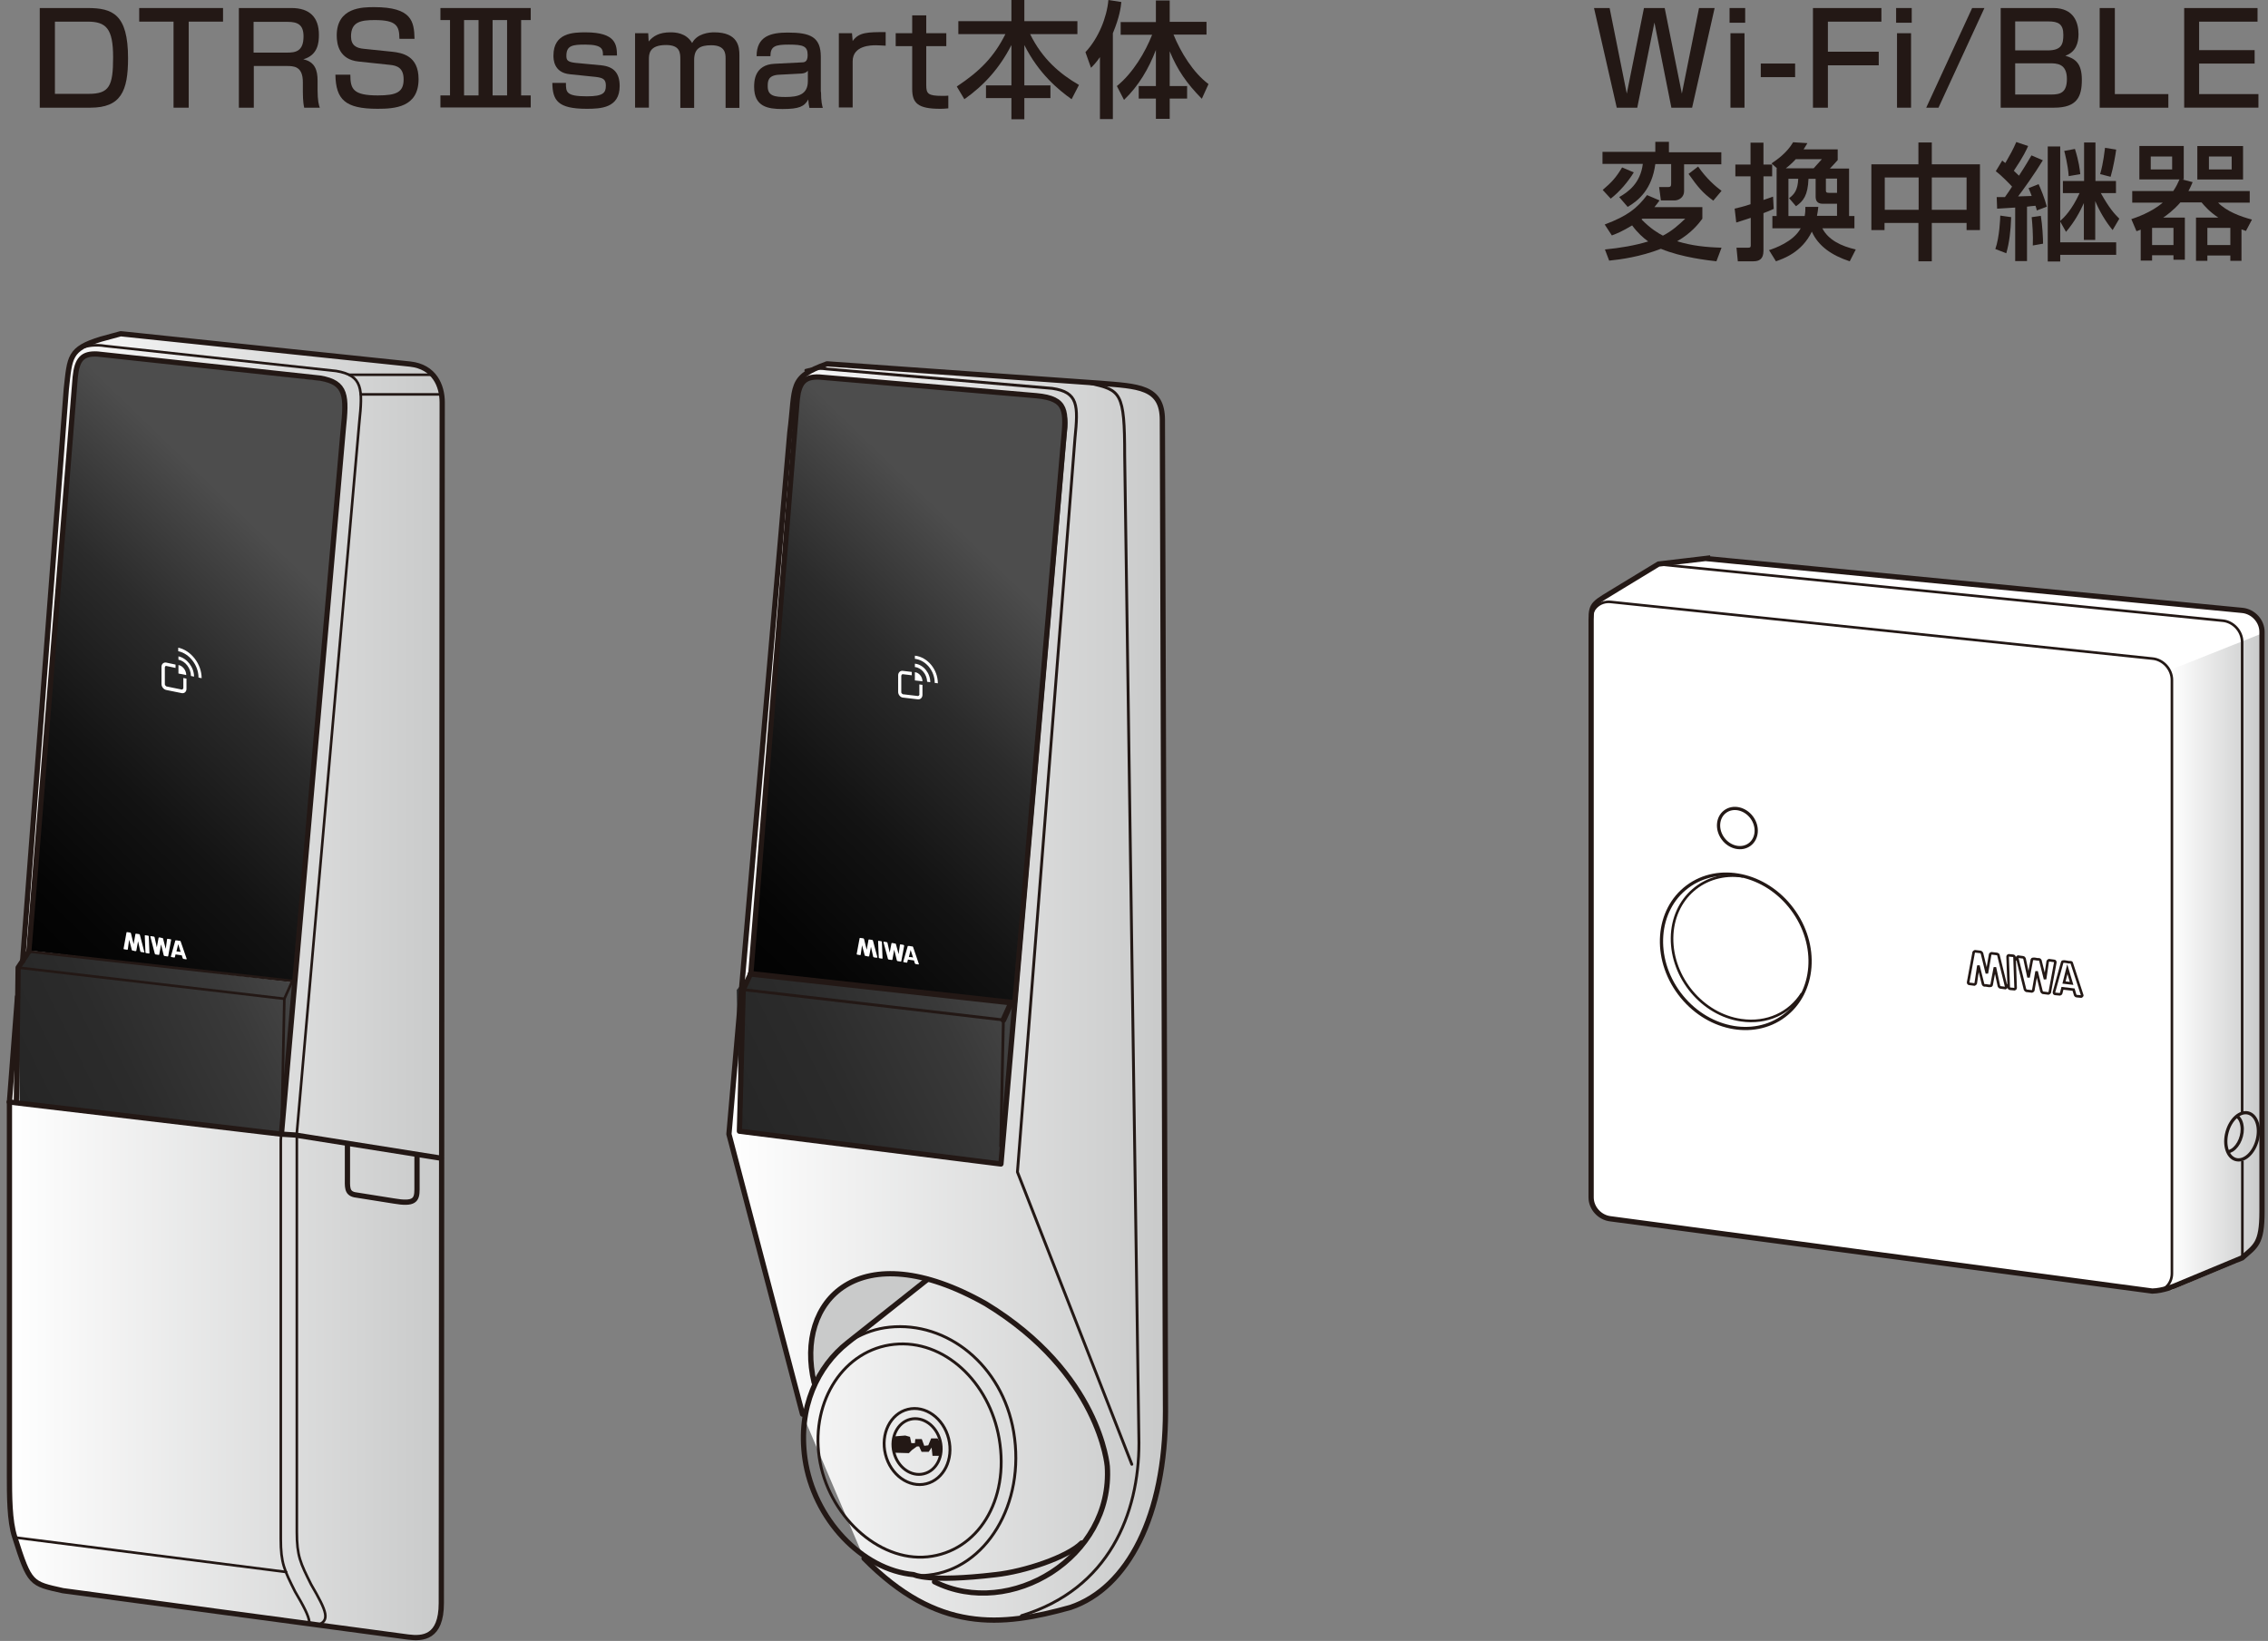 <svg fill="none" height="178" viewBox="0 0 246 178" width="246" xmlns="http://www.w3.org/2000/svg" xmlns:xlink="http://www.w3.org/1999/xlink"><rect x="0" y="0" width="246" height="178" fill="#808080" stroke="none"/><linearGradient id="a"><stop offset="0" stop-color="#fff"/><stop offset="1" stop-color="#c9caca"/></linearGradient><linearGradient id="b" gradientUnits="userSpaceOnUse" x1="235.434" x2="245.373" xlink:href="#a" y1="104.351" y2="104.351"/><linearGradient id="c" gradientUnits="userSpaceOnUse" x1="79.088" x2="126.415" xlink:href="#a" y1="107.592" y2="107.592"/><linearGradient id="d"><stop offset=".27" stop-color="#4d4d4d"/><stop offset=".47" stop-color="#2b2b2b"/><stop offset=".67" stop-color="#131313"/><stop offset=".85" stop-color="#050505"/><stop offset="1"/></linearGradient><linearGradient id="e" gradientUnits="userSpaceOnUse" x1="124.48" x2="71.639" xlink:href="#d" y1="48.512" y2="103.094"/><linearGradient id="f"><stop offset="0" stop-color="#4d4d4d"/><stop offset=".33" stop-color="#393939"/><stop offset=".69" stop-color="#2b2b2b"/><stop offset="1" stop-color="#262626"/></linearGradient><linearGradient id="g" gradientUnits="userSpaceOnUse" x1="114.057" x2="80.394" xlink:href="#f" y1="106.528" y2="123.142"/><linearGradient id="h" gradientUnits="userSpaceOnUse" x1="1" x2="47.94" xlink:href="#a" y1="106.914" y2="106.914"/><linearGradient id="i" gradientUnits="userSpaceOnUse" x1="45.981" x2="-6.449" xlink:href="#d" y1="46.384" y2="100.555"/><linearGradient id="j" gradientUnits="userSpaceOnUse" x1="35.533" x2="2.354" xlink:href="#f" y1="103.771" y2="120.143"/><g fill="#231815"><path d="m9.488.871c2.709 0 4.401.653 4.401 5.441 0 3.579-.774 5.369-4.087 5.369h-5.49v-10.81zm-3.531 1.475v7.835h3.652c2.249 0 2.66-.846 2.66-3.966s-.75-3.869-2.781-3.869z"/><path d="m24.192.871v1.475h-3.724v9.335h-1.645v-9.335h-3.724v-1.475h9.069z"/><path d="m31.616.871c1.959 0 2.975.992 2.975 2.902 0 .846-.097 2.201-1.693 2.66 1.258.266 1.548 1.185 1.548 2.297v1.016c0 1.185.145 1.693.242 1.935h-1.693c-.145-.629-.145-1.499-.145-1.693v-1.064c0-1.765-.992-1.765-1.814-1.765h-3.507v4.522h-1.62v-10.81h5.731zm-4.111 1.475v3.361h3.627c.919 0 1.79-.121 1.79-1.765 0-1.282-.653-1.572-1.741-1.572h-3.676z"/><path d="m43.321 4.184c0-1.403-.363-2.007-2.66-2.007-1.499 0-2.588.169-2.588 1.765 0 .967.556 1.282 1.403 1.354l3.047.314c1.112.121 2.878.435 2.878 2.975 0 3.071-2.612 3.216-4.45 3.216-3.506 0-4.522-.992-4.571-3.7h1.62c0 1.548.29 2.249 2.974 2.249 2.056 0 2.805-.363 2.805-1.741 0-1.258-.726-1.499-1.475-1.572l-3.41-.363c-2.104-.218-2.37-1.862-2.37-2.829 0-3.071 2.829-3.071 4.063-3.071 4.087 0 4.329 1.548 4.377 3.434h-1.62z"/><path d="m57.565.871v1.306h-1.04v8.174h1.04v1.306h-9.794v-1.306h1.04v-8.174h-1.04v-1.306zm-7.231 1.306v8.174h1.572v-8.174zm3.095 0v8.174h1.572v-8.174z"/><path d="m65.4 6.022c0-.629 0-1.185-1.911-1.185-1.378 0-2.056.097-2.056 1.209 0 .435.073.677.992.774l2.805.266c1.354.145 1.983.846 1.983 2.249 0 2.394-2.08 2.467-3.579 2.467-3.144 0-3.7-.919-3.724-2.805h1.475c0 .992 0 1.451 2.273 1.451 1.79 0 2.056-.387 2.056-1.161 0-.653-.266-.846-1.088-.943l-2.805-.29c-1.79-.169-1.79-1.669-1.79-2.031 0-2.467 2.152-2.515 3.482-2.515 3.337 0 3.386 1.378 3.41 2.515h-1.499z"/><path d="m70.309 3.604.048.895c.484-.58 1.137-.992 2.37-.992.508 0 1.693.048 2.346 1.161.532-1.04 1.862-1.161 2.394-1.161 2.588 0 2.733 1.572 2.733 2.467v5.731h-1.499v-5.369c0-.532-.048-1.427-1.548-1.427-1.233 0-1.862.363-1.862 1.62v5.175h-1.499v-5.248c0-.726-.024-1.572-1.548-1.572-1.862 0-1.862 1.016-1.862 1.596v5.199h-1.499v-8.077h1.451z"/><path d="m89.052 9.964c0 1.064.121 1.475.194 1.741h-1.451c-.073-.339-.097-.484-.121-.919-.435.774-.992 1.04-2.805 1.04-1.572 0-3.071-.242-3.071-2.394 0-.556 0-2.418 2.225-2.515l2.854-.145c.363 0 .726-.024.726-.798 0-.967-.46-1.137-2.056-1.137-1.451 0-1.983.169-1.983 1.258h-1.499c0-2.177 1.548-2.563 3.386-2.563 2.467 0 3.579.484 3.579 2.636v3.821zm-1.427-2.297c-.218.29-.653.314-.75.314l-2.322.121c-1.282.048-1.282.726-1.282 1.282 0 1.04.798 1.137 1.935 1.137 1.33 0 2.418-.242 2.418-1.717v-1.112z"/><path d="m92.413 3.604.072.846c.677-.967 1.645-.967 3.579-.967v1.475c-.532-.024-.75-.048-1.064-.048-.46 0-2.515 0-2.515 1.741v5.006h-1.499v-8.053h1.451z"/><path d="m98.942 1.668h1.524v1.935h2.176v1.403h-2.176v4.208c0 .943.169 1.185 1.741 1.185.29 0 .387 0 .653-.024v1.378c-.411.048-.725.048-.895.048-2.394 0-3.023-.605-3.023-2.152v-4.643h-1.79v-1.403h1.79z"/><path d="m103.972 2.297h5.732v-2.297h1.402v2.297h5.756v1.403h-5.127c1.306 2.684 3.241 4.329 5.296 5.514l-.798 1.548c-1.427-1.016-3.555-2.757-5.127-5.877v4.377h2.83v1.378h-2.83v2.297h-1.402v-2.297h-2.757v-1.378h2.757v-4.377c-1.282 2.515-2.975 4.377-5.103 5.877l-.822-1.378c2.515-1.669 4.038-3.216 5.272-5.683h-5.103v-1.403z"/><path d="m119.329 6.167c-.435.629-.725.919-.992 1.185l-.604-1.693c1.427-1.524 2.322-3.773 2.491-5.659l1.402.218c-.048.556-.193 1.644-.919 3.386v9.311h-1.402v-6.723zm1.814 3.168c1.741-1.403 3.095-3.7 3.821-5.562h-3.41v-1.378h3.821v-2.346h1.499v2.322h3.991v1.378h-3.58c.774 1.91 2.129 4.135 3.797 5.369l-.725 1.596c-1.645-1.669-2.661-3.144-3.483-5.151v3.773h1.887v1.354h-1.887v2.201h-1.499v-2.201h-1.862v-1.354h1.862v-3.918c-.774 2.031-1.886 3.918-3.458 5.417z"/><path d="m174.588.871 1.862 9.286 1.863-9.286h2.249l1.862 9.286 1.862-9.286h1.693l-2.443 10.81h-2.249l-1.838-9.238-1.862 9.238h-2.225l-2.466-10.81h1.717z"/><path d="m189.292.871v1.596h-1.693v-1.596zm-.073 2.733v8.077h-1.523v-8.077z"/><path d="m194.709 6.892v1.475h-3.725v-1.475z"/><path d="m204.068.871v1.475h-5.804v3.265h5.514v1.475h-5.514v4.595h-1.62v-10.81z"/><path d="m207.357.871v1.596h-1.693v-1.596zm-.073 2.733v8.077h-1.523v-8.077z"/><path d="m215.241.871-4.982 10.81h-1.33l4.981-10.81z"/><path d="m222.713.871c2.249 0 2.733 1.596 2.733 2.829 0 .943-.266 1.935-1.427 2.346 1.064.314 1.79.798 1.79 2.612s-.508 3.023-2.999 3.023h-5.804v-10.81zm-4.135 1.451v3.144h3.531c1.523 0 1.692-.701 1.692-1.693 0-1.161-.532-1.451-1.644-1.451zm0 4.546v3.386h3.942c.991 0 1.668-.242 1.668-1.693 0-1.693-1.136-1.693-1.862-1.693z"/><path d="m229.388.871v9.335h5.804v1.475h-7.449v-10.81z"/><path d="m244.865.871v1.475h-6.336v3.095h6.022v1.451h-6.022v3.313h6.433v1.475h-8.053v-10.81z"/><path d="m181.021 15.429v1.088h5.683v1.306h-4.039v2.926c0 .605-.508.992-1.04.992h-1.475l-.193-1.451h.967c.314 0 .338-.121.338-.411v-2.08h-1.717c-.362 2.708-1.789 3.942-2.998 4.643l-.919-1.064c.943-.532 2.297-1.475 2.563-3.603h-4.377v-1.306h5.731v-1.088h1.476zm-3.821 3.289c-.629 1.016-1.5 2.056-2.491 2.829l-.871-.943c.992-.846 1.451-1.354 2.104-2.442l1.258.532zm7.448 3.773v1.233c-.411.556-1.209 1.572-2.733 2.443 1.548.484 3.12.653 4.813.701l-.556 1.475c-.847-.097-3.749-.411-6.022-1.354-2.249.871-4.377 1.161-5.611 1.282l-.459-1.209c1.669-.169 3.168-.411 4.692-.871-.532-.387-1.137-.919-1.742-1.741-1.088.653-1.62.871-2.2 1.088l-.774-1.185c2.491-.943 3.482-1.741 4.595-3.192l1.354.58c-.242.339-.339.46-.556.726h5.199zm-6.505 1.233-.097.073c.992 1.016 1.814 1.499 2.322 1.765.991-.508 1.741-1.185 2.418-1.838zm7.69-1.959c-1.185-.871-1.669-1.475-2.684-2.902l1.04-.798c.894 1.306 1.91 2.176 2.539 2.636z"/><path d="m188.131 22.636c.459-.121.895-.194 1.741-.484v-3.023h-1.644v-1.282h1.644v-2.37h1.403v2.37h.943v1.282h-.943v2.563c.193-.072.943-.314 1.04-.363l.072 1.33c-.363.169-.774.339-1.112.46v4.087c0 .895-.46 1.137-1.089 1.137h-1.692l-.145-1.475h1.281c.242 0 .266-.097.266-.266v-2.974c-.411.145-.749.242-1.572.508l-.169-1.475zm4.571.774v-5.151h.048l-.605-.532c.581-.387 1.669-1.137 2.346-2.297l1.548.097c-.121.194-.145.266-.411.677h3.7v1.161c-.121.145-.677.75-.847.919h2.08v5.151h.581v1.33h-3.483c.653 1.258 2.032 1.935 3.628 2.297l-.653 1.282c-1.935-.629-3.41-1.644-4.112-3.216-1.088 2.249-3.071 2.926-3.893 3.216l-.75-1.209c.581-.194 2.636-.895 3.434-2.37h-3.071v-1.33h.484zm4.014-5.151c.29-.314.846-.943.895-.992h-2.83c-.338.363-.749.75-1.088.992zm-.967 5.151c.072-.387.072-.629.072-.967h1.403c-.049.435-.073.629-.145.967h2.176v-1.306h-1.548c-.701 0-.773-.46-.773-.798v-1.911h-.774c-.073 1.814-.556 2.418-1.355 2.974l-.749-.871c.556-.411.943-.871.991-2.104h-1.064v4.039h1.741zm2.297-4.039v1.282c0 .218.073.266.363.266h.846v-1.548h-1.185z"/><path d="m209.534 15.454v2.37h5.223v7.134h-1.451v-.774h-3.772v4.16h-1.451v-4.16h-3.676v.774h-1.427v-7.134h5.103v-2.37zm-5.103 3.797v3.507h3.676v-3.507zm5.103 0v3.507h3.772v-3.507z"/><path d="m218.143 23.555c-.049 1.451-.194 2.757-.532 3.918l-1.185-.46c.459-1.306.532-3.386.532-3.627zm-1.572-2.176h.895c.266-.363.556-.798.774-1.137-.17-.194-1.089-1.161-1.766-1.669l.701-1.161c.194.169.242.218.339.266.435-.75.846-1.475 1.185-2.273l1.282.435c-.17.387-.508 1.137-1.548 2.684.145.145.29.266.556.532.774-1.185 1.088-1.765 1.355-2.201l1.233.532c-.895 1.475-2.177 3.265-2.685 3.918.194 0 1.234-.048 1.476-.048-.121-.339-.194-.508-.339-.847l1.088-.435c.266.58.629 1.475.895 2.443l-1.088.411c-.048-.218-.073-.314-.145-.508-.145 0-.75.073-.919.097v5.901h-1.282v-5.804c-.29 0-1.644.121-1.959.121l-.048-1.306zm4.788 2.031c.169.992.242 2.442.242 3.023l-1.112.194c.048-1.137-.049-2.346-.121-3.071l1.015-.145zm2.104.556v2.322h6.07v1.354h-6.07v.726h-1.354v-12.479h1.354v8.077c.435-.387 1.258-1.185 2.104-3.023h-1.814v-1.306h2.298v-4.184h1.233v4.184h2.225v1.306h-1.644c.918 1.644 1.475 2.249 2.007 2.781l-.726 1.233c-.774-.943-1.402-2.007-1.886-3.144v4.208h-1.233v-3.99c-.412.919-.992 2.007-1.935 3.12l-.653-1.161zm1.596-7.811c.436 1.378.532 2.273.581 2.733l-1.258.218c-.072-1.185-.435-2.563-.484-2.733zm4.474.072c-.072.556-.314 1.959-.604 2.95l-1.137-.29c.363-1.233.484-2.563.532-2.854z"/><path d="m232.193 24.909c-.12.048-.29.121-.459.169l-.556-1.306c.483-.169 2.128-.701 3.41-1.79h-3.314v-1.258h4.45c.339-.508.484-.822.677-1.258h-4.353v-3.627h4.813v3.627h-.169l1.136.29c-.145.314-.217.532-.459.967h6.65v1.258h-3.434c.919.943 2.394 1.499 3.676 1.838l-.653 1.233c-.193-.072-.314-.121-.484-.169v3.41h-1.209v-.58h-2.491v.58h-1.233v-4.692h2.418c-.943-.629-1.451-1.209-1.813-1.645h-2.298c-.75.871-1.596 1.475-1.862 1.645h2.346v4.571h-1.234v-.484h-2.321v.58h-1.234v-3.41zm1.089-7.932v1.403h2.321v-1.403zm.145 7.739v1.862h2.321v-1.862zm4.909-8.875h4.958v3.627h-4.958zm1.088 8.875v1.862h2.491v-1.862zm.17-7.739v1.403h2.466v-1.403z"/></g><path d="m185.205 60.603 58.016 5.611c1.185.121 2.128 1.161 2.128 2.322v62.901c0 3.506-.701 3.724-2.152 5.006l-7.327 3.047s-1.258.532-2.419.556l-58.741-7.835c-1.185-.121-2.128-1.161-2.128-2.322v-62.683c0-1.79.338-1.765 2.926-3.361l4.377-2.66 5.32-.629z" fill="#fff"/><path d="m235.434 139.974.266-1.621v-65.803l9.673-3.845v64.352l-.822 1.886-1.79 1.984z" fill="url(#b)"/><g stroke="#231815"><path d="m233.451 140.07c1.185.121 2.128-.75 2.128-1.935v-64.376c0-1.185-.967-2.225-2.128-2.322l-58.741-6.143c-1.185-.121-2.128.75-2.128 1.935" stroke-width=".28"/><path d="m243.196 120.699v-51.051c0-1.185-.967-2.225-2.128-2.322l-61.184-6.118" stroke-width=".28"/><path d="m185.205 60.603 58.016 5.611c1.185.121 2.128 1.161 2.128 2.322v62.901c0 3.506-.701 3.724-2.152 5.006l-7.327 3.047s-1.258.532-2.419.556l-58.741-7.835c-1.185-.121-2.128-1.161-2.128-2.322v-62.683c0-1.79.338-1.765 2.926-3.361l4.377-2.66 5.32-.629z" stroke-width=".57"/><path d="m193.52 110.2c3.378-2.53 3.768-7.718.871-11.588-2.898-3.87-7.986-4.958-11.364-2.428-3.379 2.529-3.769 7.718-.871 11.588 2.897 3.871 7.985 4.958 11.364 2.429z" stroke-width=".35"/><path d="m189.05 95.065c-4.184-.629-7.642 2.37-7.691 6.674-.048 4.305 3.289 8.319 7.497 8.924 2.806.411 5.272-.774 6.602-2.902" stroke-width=".28"/><path d="m189.78 91.602c.856-.64.952-1.957.216-2.941-.737-.984-2.027-1.262-2.882-.622-.856.64-.952 1.957-.216 2.941.737.984 2.027 1.262 2.882.622z" stroke-width=".35"/><g stroke-width=".28"><path d="m217.611 107.06-.846-3.434c0-.073-.073-.121-.146-.145l-.604-.073s-.121.048-.145.097l-.363 2.08-.532-2.177s-.073-.121-.145-.145l-.605-.073s-.121.049-.145.097l-.604 3.265v.024c0 .073.048.145.121.145l.556.073s.121-.049.145-.121l.29-1.935.508 2.032s.072.12.145.12h.169l.29.049h.17s.121 0 .145-.073l.363-1.934.435 2.031s.072.145.145.145l.556.073s.121-.049.121-.121c0 0 0 0 0-.024z"/><path d="m218.796 103.892.846 3.434s.073.121.145.146l.605.072s.121-.048.145-.097l.363-2.079.532 2.176s.072.121.145.145l.604.073s.121-.049.145-.097l.605-3.265s0 0 0-.024c0-.072-.048-.145-.121-.145l-.556-.073s-.121.049-.145.121l-.29 1.935-.508-2.031s-.073-.121-.145-.121h-.17l-.29-.049h-.169s-.121 0-.145.073l-.363 1.935-.435-2.032s-.073-.145-.145-.145l-.557-.073s-.121.049-.121.121v.025z"/><path d="m218.506 107.302s.12-.048.12-.121l-.12-3.361s-.049-.145-.121-.145l-.508-.049s-.121.049-.121.121l.121 3.362s.048.145.121.145z"/><path d="m225.857 107.979-1.136-3.482c0-.073-.073-.121-.145-.121h-.17l-.435-.073h-.169s-.121 0-.121.073l-.895 3.24v.049c0 .072.049.145.121.145l.508.048s.121-.024.145-.097l.145-.556 1.209.145.17.581s.072.121.145.121l.508.048s.12-.048.12-.121zm0 0s0-.024 0-.048zm-1.983-1.403.363-1.451.46 1.548z"/></g><path d="m244.825 123.695c.373-1.393-.057-2.719-.96-2.96-.903-.242-1.938.692-2.31 2.085-.373 1.394.057 2.719.96 2.961.903.241 1.937-.692 2.31-2.086z" stroke-width=".35"/><path d="m242.568 121.038c.29.169.532.532.605 1.04.169 1.016-.315 2.201-1.064 2.684-.17.097-.339.17-.484.194" stroke-width=".35"/><path d="m243.221 125.898v10.569" stroke-width=".28"/></g><path d="m93.719 169.042c7.981 8.102 14.849 7.424 22.394 5.32 6.215-2.104 10.302-9.963 10.302-21.281l-.338-107.519c0-3.652-2.661-3.652-6.772-3.99l-29.6-2.104c-4.16 1.499-3.386 2.322-4.039 7.473l-6.602 76.081 7.981 30.374" fill="url(#c)"/><path d="m110.309 108.825 5.417-62.03c.435-2.418-1.016-3.748-3.289-3.893l-23.095-1.983c-2.418-.145-2.273.145-2.829 3.41l-5.079 61.305z" fill="url(#e)"/><path d="m110.309 108.826-1.741 17.436-28.368-3.555-.29-15.332 1.499-1.742z" fill="url(#g)"/><path d="m88.495 149.357s2.829-3.168 6.143-5.998l5.659-4.329c-6.651-3.482-14.293 3.168-11.802 10.303z" fill="#c9caca"/><path d="m81.41 105.634-.798 1.717-.411 15.356 28.367 3.555 6.771-78.257c.339-3.434.435-4.764-2.902-5.079l-23.603-2.031c-1.596-.048-2.176.605-2.37 2.515l-5.03 62.248" stroke="#231815" stroke-linecap="round" stroke-linejoin="round" stroke-width=".57"/><path d="m80.612 107.35 28.222 3.289-.29 13.712" stroke="#231815" stroke-linecap="round" stroke-linejoin="round" stroke-width=".31"/><path d="m108.833 110.639.847-1.886-28.271-3.12" stroke="#231815" stroke-linecap="round" stroke-linejoin="round" stroke-width=".62"/><g fill="#fff"><path d="m99.233 72.913v.895l.822.097c0-.508-.387-.943-.822-.992z"/><path d="m99.233 71.994v.363c.726.072 1.306.798 1.33 1.596l.339.048c0-.992-.75-1.911-1.645-2.007z"/><path d="m99.233 71.099v.363c1.185.145 2.152 1.306 2.152 2.612l.339.048c0-1.499-1.113-2.854-2.491-2.999z"/><path d="m99.741 75.331s-.072.169-.169.169l-1.645-.194s-.169-.097-.169-.194v-1.814s.048-.169.145-.169l.992.121v-.363l-.992-.121c-.266-.024-.484.194-.484.484v1.814c0 .29.242.58.508.605l1.645.193c.266.024.483-.193.483-.484v-1.088l-.338-.048v1.088z"/><path d="m95.17 103.844-.484-1.814s-.048-.073-.073-.073l-.339-.048s-.073 0-.073.048l-.193 1.064-.29-1.16s-.048-.073-.072-.073l-.339-.048s-.072 0-.072.048l-.314 1.693c0 .048.024.073.072.073l.29.048s.073 0 .073-.048l.145-1.016.29 1.088s.048.073.073.073h.097l.145.048h.097s.073 0 .073-.024l.193-1.016.242 1.064s.048.073.072.073l.29.048s.073 0 .073-.048z"/><path d="m98.048 102.562s-.024-.073-.072-.073l-.29-.048s-.073 0-.073.048l-.145 1.016-.29-1.089s-.048-.072-.072-.072h-.097l-.145-.049h-.097s-.073 0-.073.025l-.193 1.015-.242-1.064s-.048-.072-.072-.072l-.29-.049s-.072 0-.072.049l.484 1.814s.048.072.073.072l.339.048s.073 0 .073-.048l.194-1.064.29 1.161s.048.072.072.072l.339.049s.072 0 .072-.049l.314-1.692z"/><path d="m95.581 102.102-.266-.048s-.072 0-.072.048l.072 1.765s.024.073.073.073l.266.048s.072 0 .072-.048l-.072-1.765s-.024-.073-.073-.073z"/><path d="m99.668 104.569-.629-1.838c0-.024-.048-.072-.073-.072h-.097l-.242-.049h-.097s-.072 0-.072.025l-.484 1.668c0 .049.024.073.072.073l.29.048s.073 0 .073-.048l.072-.29.314.048.339.048.097.315s.048.072.073.072l.29.049s.072 0 .072-.049zm-.871-.749h-.218l.193-.774.266.822-.218-.048z"/></g><path d="m100.476 160.948c1.892-.472 2.975-2.661 2.42-4.89-.556-2.229-2.54-3.654-4.433-3.182-1.892.472-2.975 2.661-2.42 4.89.556 2.229 2.54 3.654 4.432 3.182z" stroke="#231815" stroke-miterlimit="10" stroke-width=".31"/><path d="m100.587 138.789-8.657 6.868c-3.216 2.539-5.417 6.989-4.619 12.575.943 6.554 6.191 12.068 11.802 12.575 0 0 1.572.871 8.9 0 3.095-.338 7.763-1.886 9.31-3.434" stroke="#231815" stroke-linecap="round" stroke-linejoin="round" stroke-width=".57"/><path d="m92.582 145.246c1.161-.677 2.467-1.137 3.893-1.282 6.239-.653 12.237 4.111 13.47 11.342 1.33 7.86-3.047 14.897-9.262 15.55-.605.073-1.209.073-1.79 0" stroke="#231815" stroke-linecap="round" stroke-linejoin="round" stroke-width=".31"/><path d="m108.374 156.055c1.161 6.748-2.37 12.261-7.763 12.818-5.393.556-10.834-4.571-11.753-10.786-.895-6.215 2.733-11.705 8.126-12.261 5.393-.556 10.326 4.039 11.39 10.229z" stroke="#231815" stroke-linecap="round" stroke-linejoin="round" stroke-width=".31"/><path d="m100.207 159.868c1.386-.345 2.18-1.949 1.773-3.582s-1.861-2.677-3.248-2.331-2.181 1.95-1.774 3.583c.407 1.633 1.861 2.676 3.248 2.33z" stroke="#231815" stroke-miterlimit="10" stroke-width=".31"/><path d="m102.062 156.612-.363-.58h-.701l-.314.749-.436.049-.266-.726h-.701l-.048.436h-.387l-.145-.678-.508-.145-1.209.097c-.194.58-.121 1.451 0 1.765l1.596.049.339-.339.532-.387h.242l.266.581h.774l.314-.46.097.895h.895l.024-1.282z" fill="#231815"/><path d="m87.407 40.169c.387-.097 1.137-.314 2.273-.145l24.45 2.104c2.829.411 2.829 1.838 2.467 5.417l-6.24 79.588 12.406 31.705" stroke="#231815" stroke-linecap="round" stroke-linejoin="round" stroke-width=".31"/><path d="m101.361 171.581c8.198 4.111 19.395-2.66 18.742-12.527 0 0-.774-10.084-13.18-17.63-13.736-7.763-20.725-.338-18.621 8.537" stroke="#231815" stroke-linecap="round" stroke-linejoin="round" stroke-width=".57"/><path d="m93.719 169.042c7.981 8.102 14.849 7.424 22.394 5.32 6.215-2.104 10.302-9.963 10.302-21.281l-.338-107.519c0-3.652-2.661-3.652-6.772-3.99l-29.6-2.104c-4.16 1.499-3.386 2.322-4.039 7.473l-6.602 76.081 7.981 30.374" stroke="#231815" stroke-linecap="round" stroke-linejoin="round" stroke-width=".57"/><path d="m118.217 41.572c3.337.774 3.772.895 3.772 7.86l1.548 107.085c0 7.642-3.216 15.84-12.745 18.742" stroke="#231815" stroke-linecap="round" stroke-linejoin="round" stroke-width=".31"/><path d="m2.451 104.278 4.74-62.078c.387-3.482.29-4.353 3.773-5.417l2.128-.58 31.39 3.289c2.612.29 3.482 2.322 3.482 4.16l-.097 130.252c0 3.772-2.031 3.869-3.579 3.675l-37.46-5.03c-3.482-.774-3.603-.701-5.224-5.804-.58-1.741-.58-4.546-.58-6.771v-40.459l.871-11.39.58-3.87z" fill="url(#h)"/><path d="m32.1 106.601 5.224-62.272c.435-2.467-1.306-3.047-3.627-3.192l-22.732-2.612c-2.467-.145-2.322.145-2.902 3.482l-4.788 61.111z" fill="url(#i)"/><path d="m32.099 106.601-1.596 16.227-28.391-3.193-.145-15.066 1.306-1.451z" fill="url(#j)"/><path d="m2.451 104.278 4.74-62.078c.387-3.482.29-4.353 3.773-5.417l2.128-.58 31.39 3.289c2.612.29 3.482 2.322 3.482 4.16l-.097 130.252c0 3.772-2.031 3.869-3.579 3.675l-37.46-5.03c-3.482-.774-3.603-.701-5.224-5.804-.58-1.741-.58-4.546-.58-6.771v-40.459l.871-11.39" stroke="#231815" stroke-linecap="round" stroke-linejoin="round" stroke-width=".57"/><path d="m47.843 125.633-15.84-2.515-1.548-.097-29.455-3.482" stroke="#231815" stroke-linecap="round" stroke-linejoin="round" stroke-width=".57"/><path d="m45.231 125.343v3.675c0 1.161-.29 1.645-2.515 1.258l-4.256-.677c-.871-.194-.774-.871-.774-1.935v-3.579" stroke="#231815" stroke-linecap="round" stroke-linejoin="round" stroke-width=".57"/><path d="m3.128 103.215-1.161 1.741-.193 14.583" stroke="#231815" stroke-linecap="round" stroke-linejoin="round" stroke-width=".57"/><path d="m1.967 104.957 28.875 3.385-.29 14.002" stroke="#231815" stroke-linecap="round" stroke-linejoin="round" stroke-width=".28"/><path d="m30.842 108.342.871-1.935-28.585-3.192" stroke="#231815" stroke-linecap="round" stroke-linejoin="round" stroke-width=".28"/><path d="m37.903 40.652h8.779" stroke="#231815" stroke-linecap="round" stroke-linejoin="round" stroke-width=".28"/><path d="m39.161 42.78h8.779" stroke="#231815" stroke-linecap="round" stroke-linejoin="round" stroke-width=".28"/><path d="m19.355 72.139v.919l.846.169c0-.508-.387-1.016-.846-1.088z" fill="#fff"/><path d="m19.355 71.196v.363c.75.145 1.354.943 1.354 1.765l.339.073c0-1.016-.774-2.007-1.693-2.201z" fill="#fff"/><path d="m19.331 70.277v.363c1.209.242 2.201 1.524 2.201 2.854l.339.073c0-1.548-1.161-3.023-2.539-3.313z" fill="#fff"/><path d="m19.887 74.654s-.073.169-.169.145l-1.669-.339s-.169-.121-.169-.218v-1.862s.048-.169.145-.145l1.016.218v-.363l-1.016-.218c-.266-.048-.508.145-.508.46v1.862c0 .314.242.605.532.653l1.669.339c.266.048.508-.145.508-.459v-1.113l-.339-.072z" fill="#fff"/><path d="m15.655 103.264-.484-1.862s-.048-.073-.073-.073l-.339-.048s-.072 0-.072.048l-.194 1.088-.29-1.185s-.048-.072-.072-.072l-.339-.049s-.073 0-.073.049l-.314 1.741c0 .048.024.072.072.072l.314.049s.072 0 .072-.049l.145-1.039.29 1.112s.048.073.073.073h.097l.145.048h.097s.072 0 .072-.024l.194-1.04.242 1.088s.048.073.073.073l.314.048s.072 0 .072-.048z" fill="#fff"/><path d="m18.581 101.958s-.024-.073-.073-.073l-.314-.048s-.072 0-.072.048l-.145 1.04-.29-1.113s-.048-.072-.073-.072h-.097l-.145-.049h-.097s-.073 0-.073.025l-.194 1.04-.242-1.089s-.048-.072-.072-.072l-.314-.049s-.073 0-.073.049l.484 1.862s.048.072.072.072l.339.049s.073 0 .073-.049l.193-1.088.29 1.185s.048.073.073.073l.339.048s.073 0 .073-.048l.314-1.741z" fill="#fff"/><path d="m16.066 101.498-.29-.048s-.073 0-.073.048l.073 1.814s.024.072.072.072l.29.049s.073 0 .073-.049l-.073-1.813s-.024-.073-.072-.073z" fill="#fff"/><path d="m20.25 104.013-.653-1.887c0-.024-.048-.072-.073-.072h-.097l-.242-.049h-.097s-.072 0-.072.025l-.484 1.717c0 .048.024.072.073.072l.29.048s.072 0 .072-.048l.073-.29.339.048.339.049.097.314s.048.073.073.073l.29.048s.072 0 .072-.048zm-.895-.774-.218-.049.194-.774.266.847-.242-.048z" fill="#fff"/><path d="m34.325 176.321c1.548-.484 1.161-1.451-.58-4.45-1.161-2.321-1.548-3.095-1.548-5.707v-43.264l6.771-77.048c.387-3.676.387-5.127-2.515-5.611l-25.006-2.708c-1.161-.194-1.935 0-2.322.097" stroke="#231815" stroke-linecap="round" stroke-linejoin="round" stroke-width=".28"/><path d="m30.528 123.021 6.699-76.395c.387-3.676.387-5.127-2.515-5.611l-24.135-2.612c-1.644-.097-2.225.58-2.418 2.515l-5.03 62.272" stroke="#231815" stroke-linecap="round" stroke-linejoin="round" stroke-width=".57"/><path d="m33.551 175.934c-.073-.677-.605-1.693-1.548-3.289-1.161-2.321-1.548-3.095-1.548-5.707v-43.264l.048-.677" stroke="#231815" stroke-linecap="round" stroke-linejoin="round" stroke-width=".28"/><path d="m1.58 166.769 29.455 3.748" stroke="#231815" stroke-linecap="round" stroke-linejoin="round" stroke-width=".28"/></svg>